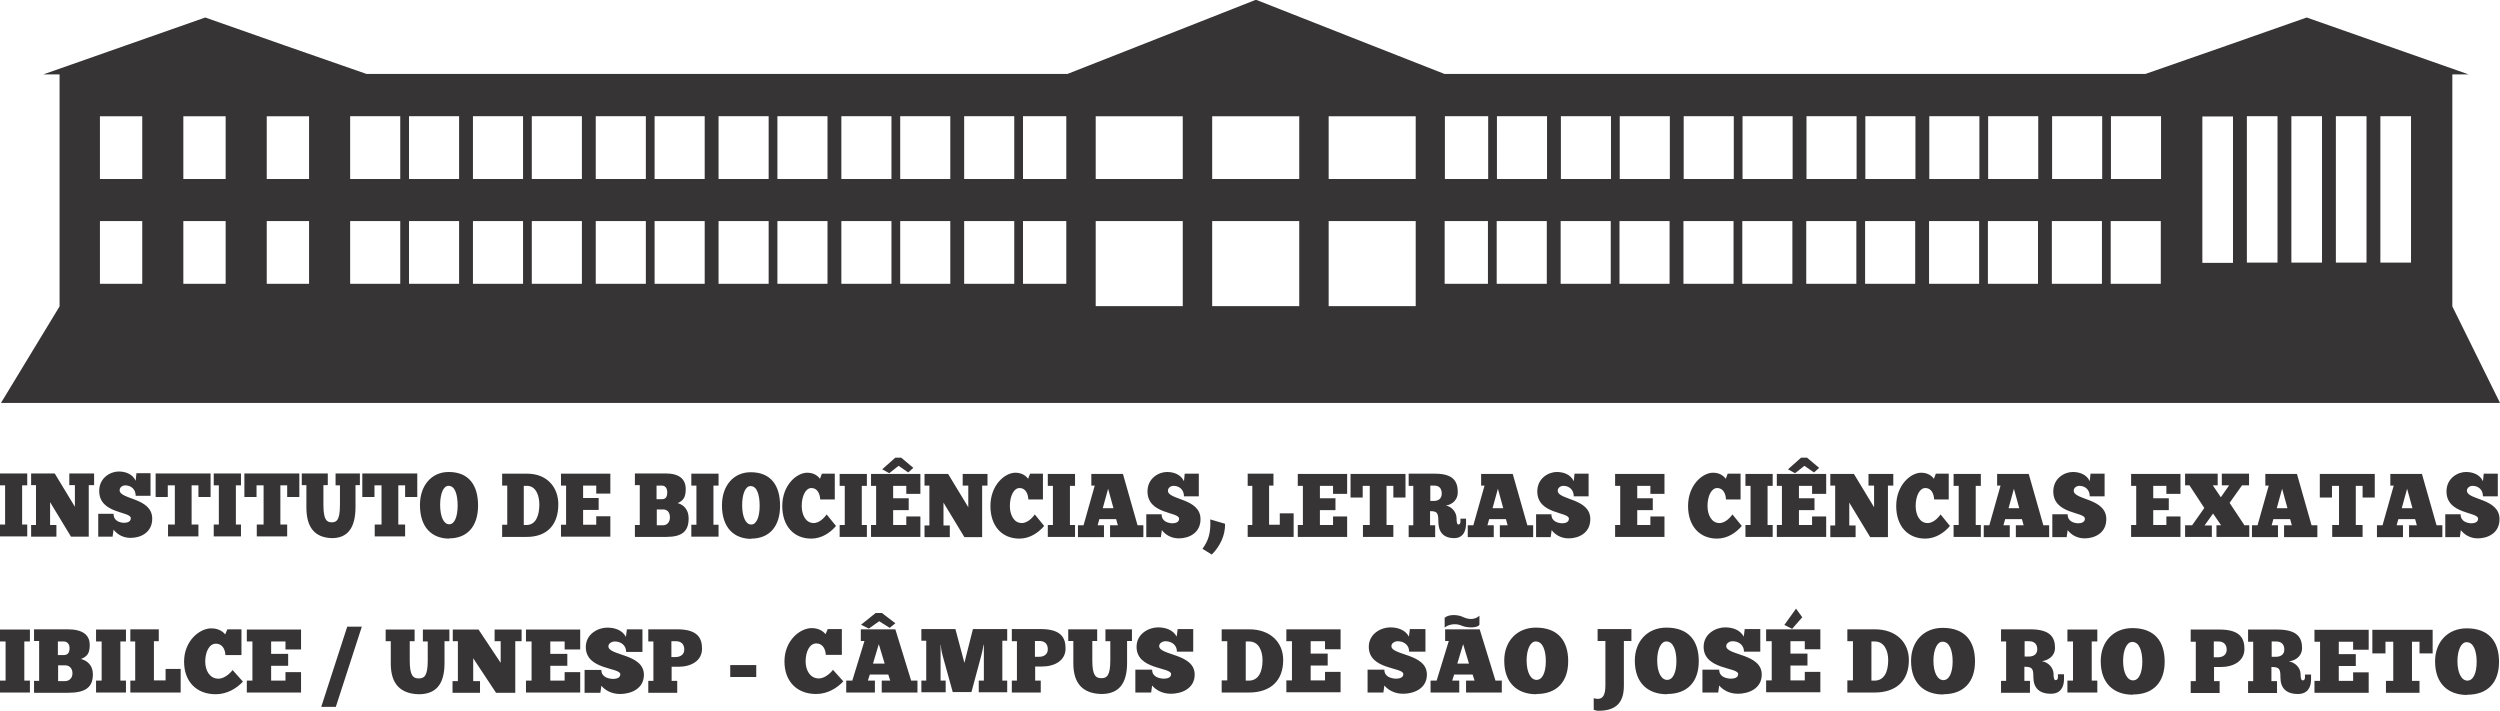 <?xml version="1.0" encoding="UTF-8"?>
<!DOCTYPE svg PUBLIC "-//W3C//DTD SVG 1.1//EN" "http://www.w3.org/Graphics/SVG/1.1/DTD/svg11.dtd">
<!-- Creator: CorelDRAW X6 -->
<svg xmlns="http://www.w3.org/2000/svg" xml:space="preserve" width="10.281in" height="2.925in" version="1.1" style="shape-rendering:geometricPrecision; text-rendering:geometricPrecision; image-rendering:optimizeQuality; fill-rule:evenodd; clip-rule:evenodd"
viewBox="0 0 10281 2925"
 xmlns:xlink="http://www.w3.org/1999/xlink">
 <defs>
  <style type="text/css">
   <![CDATA[
    .fil0 {fill:#373435}
    .fil1 {fill:#373435;fill-rule:nonzero}
   ]]>
  </style>
 </defs>
 <g id="Camada_x0020_1">
  <g id="_458483512">
   <path class="fil0" d="M0 1657l10281 0 -196 -397 0 -93 0 0 0 -689 0 0 0 -172 67 0 -333 -117 -333 -117 -333 117 -330 115 -2883 0 -384 -151 -391 -154 -391 154 -384 151 -2883 0 -330 -115 -333 -117 -333 117 -333 117 67 0 0 79 0 93 0 258 0 173 0 258 0 93 0 0 -241 397zm5941 -490l178 0 0 -258 -178 0 0 258zm214 0l206 0 0 -258 -206 0 0 258zm263 0l206 0 0 -258 -206 0 0 258zm242 0l206 0 0 -258 -206 0 0 258zm263 0l206 0 0 -258 -206 0 0 258zm242 0l206 0 0 -258 -206 0 0 258zm263 0l206 0 0 -258 -206 0 0 258zm242 0l206 0 0 -258 -206 0 0 258zm263 0l206 0 0 -258 -206 0 0 258zm242 0l206 0 0 -258 -206 0 0 258zm263 0l206 0 0 -258 -206 0 0 258zm242 0l206 0 0 -258 -206 0 0 258zm1109 -689l0 602 126 0 0 -602 -126 0zm-57 602l0 -602 -126 0 0 602 126 0zm-183 0l0 -602 -126 0 0 602 126 0zm-183 0l0 -602 -126 0 0 602 126 0zm-685 -602l0 258 206 0 0 -258 -206 0zm-36 258l0 -258 -206 0 0 258 206 0zm-469 -258l0 258 206 0 0 -258 -206 0zm-36 258l0 -258 -206 0 0 258 206 0zm-469 -258l0 258 206 0 0 -258 -206 0zm-36 258l0 -258 -206 0 0 258 206 0zm-469 -258l0 258 206 0 0 -258 -206 0zm-36 258l0 -258 -206 0 0 258 206 0zm-469 -258l0 258 206 0 0 -258 -206 0zm-36 258l0 -258 -206 0 0 258 206 0zm-469 -258l0 258 206 0 0 -258 -206 0zm-36 258l0 -258 -178 0 0 258 178 0zm-1913 -258l0 258 178 0 0 -258 -178 0zm0 431l0 258 178 0 0 -258 -178 0zm-36 258l0 -258 -206 0 0 258 206 0zm0 -431l0 -258 -206 0 0 258 206 0zm-469 -258l0 258 206 0 0 -258 -206 0zm0 431l0 258 206 0 0 -258 -206 0zm-36 258l0 -258 -206 0 0 258 206 0zm0 -431l0 -258 -206 0 0 258 206 0zm-469 -258l0 258 206 0 0 -258 -206 0zm0 431l0 258 206 0 0 -258 -206 0zm-36 258l0 -258 -206 0 0 258 206 0zm0 -431l0 -258 -206 0 0 258 206 0zm-469 -258l0 258 206 0 0 -258 -206 0zm0 431l0 258 206 0 0 -258 -206 0zm-36 258l0 -258 -206 0 0 258 206 0zm0 -431l0 -258 -206 0 0 258 206 0zm-469 -258l0 258 206 0 0 -258 -206 0zm0 431l0 258 206 0 0 -258 -206 0zm-36 258l0 -258 -206 0 0 258 206 0zm0 -431l0 -258 -206 0 0 258 206 0zm-469 -258l0 258 206 0 0 -258 -206 0zm0 431l0 258 206 0 0 -258 -206 0zm-36 258l0 -258 -206 0 0 258 206 0zm0 -431l0 -258 -206 0 0 258 206 0zm7537 345l0 -602 -126 0 0 602 126 0zm-7912 86l0 -258 -174 0 0 258 174 0zm0 -431l0 -258 -174 0 0 258 174 0zm-343 431l0 -258 -174 0 0 258 174 0zm0 -431l0 -258 -174 0 0 258 174 0zm-343 431l0 -258 -174 0 0 258 174 0zm0 -431l0 -258 -174 0 0 258 174 0zm5237 -258l0 258 -358 0 0 -258 358 0zm-479 0l0 258 -358 0 0 -258 358 0zm-479 0l0 258 -358 0 0 -258 358 0zm958 431l0 350 -358 0 0 -350 358 0zm-479 0l0 350 -358 0 0 -350 358 0zm-479 0l0 350 -358 0 0 -350 358 0z"/>
   <path class="fil1" d="M0 2589l0 49 23 0 0 161 -23 0 0 49 123 0 0 -49 -23 0 0 -161 23 0 0 -49 -123 0zm141 260l140 0c71,0 101,-23 101,-76 0,-36 -22,-56 -49,-63 28,-11 36,-26 36,-58 0,-41 -29,-64 -91,-64l-138 0 0 48 21 0 0 164 -21 0 0 48zm98 -211l23 0c14,0 24,10 24,27 0,18 -6,29 -25,29l-23 0 0 -56zm0 163l0 -65 28 0c20,0 31,14 31,33 0,20 -14,32 -30,32l-30 0zm156 -212l0 49 23 0 0 161 -23 0 0 49 123 0 0 -49 -23 0 0 -161 23 0 0 -49 -123 0zm141 0l0 49 20 0 0 161 -20 0 0 49 207 0 0 -97 -62 0 0 47 -48 0 0 -161 20 0 0 -49 -117 0zm421 166c-3,4 -28,36 -59,36 -35,0 -54,-33 -54,-70 0,-41 17,-74 44,-74 26,0 38,23 39,47l66 0 0 -106 -58 0 -9 21c-3,-4 -20,-25 -57,-25 -48,0 -112,51 -112,137 0,83 52,134 130,134 48,0 87,-25 112,-52l-43 -48zm58 -166l0 49 23 0 0 161 -23 0 0 49 223 0 0 -84 -64 0 0 35 -59 0 0 -61 70 0 0 -49 -70 0 0 -51 59 0 0 33 64 0 0 -82 -223 0zm473 -12l-107 330 -60 0 107 -330 60 0zm98 12l0 48 21 0 0 92c0,84 40,124 115,126 70,0 106,-40 106,-128l0 -90 20 0 0 -48 -109 0 0 49 20 0 0 79c0,64 -15,73 -37,73 -24,0 -37,-13 -37,-73l0 -80 20 0 0 -48 -118 0zm559 48l0 -48 -111 0 0 48 25 0 0 89 -91 -137 -106 0 0 48 21 0 0 164 -22 0 0 48 113 0 0 -48 -28 0 0 -94 94 142 79 0 0 -212 24 0zm18 -48l0 49 23 0 0 161 -23 0 0 49 223 0 0 -84 -64 0 0 35 -59 0 0 -61 70 0 0 -49 -70 0 0 -51 59 0 0 33 64 0 0 -82 -223 0zm241 260l65 0 4 -29c14,17 40,34 77,34 44,0 98,-21 98,-79 0,-87 -146,-78 -146,-117 0,-13 15,-20 26,-20 26,0 47,16 47,43l67 0 0 -93 -64 0 -4 31c-15,-28 -46,-38 -77,-38 -36,0 -88,25 -88,80 0,95 142,83 142,112 0,16 -18,19 -31,19 -16,-1 -47,-6 -47,-37l-69 0 0 94zm262 -260l0 49 21 0 0 162 -21 0 0 49 119 0 0 -49 -23 0 0 -58 28 0c53,0 97,-25 97,-74 0,-42 -16,-80 -102,-80l-120 0zm96 48l18 0c21,0 34,12 34,34 0,20 -15,31 -36,31l-17 0 0 -65zm241 98l0 49 107 0 0 -49 -107 0zm423 19c-3,4 -28,36 -59,36 -35,0 -54,-33 -54,-70 0,-41 17,-74 44,-74 26,0 38,23 39,47l66 0 0 -106 -58 0 -9 21c-3,-4 -20,-25 -57,-25 -48,0 -112,51 -112,137 0,83 52,134 130,134 48,0 87,-25 112,-52l-43 -48zm189 -199l-42 30 -32 -16 60 -48 26 0 55 42 -23 19 -43 -27zm158 293l0 -49 -26 0 -65 -211 -142 0 0 48 15 0 -50 163 -25 0 0 49 118 0 0 -49 -29 0 8 -25 76 0 8 25 -35 0 0 49 148 0zm-183 -119l24 -80 24 80 -48 0zm456 -76l0 22 0 124 -21 0 0 48 117 0 0 -48 -20 0 0 -164 20 0 0 -48 -141 0 -35 139 -37 -139 -140 0 0 48 20 0 0 164 -20 0 0 48 100 0 0 -48 -21 0 0 -147 1 0c1,19 6,40 8,46l41 148 77 0 39 -145c3,-9 8,-33 11,-50l1 0zm115 -65l0 49 21 0 0 162 -21 0 0 49 119 0 0 -49 -23 0 0 -58 28 0c53,0 97,-25 97,-74 0,-42 -16,-80 -102,-80l-120 0zm96 48l18 0c21,0 34,12 34,34 0,20 -15,31 -36,31l-17 0 0 -65zm136 -48l0 48 21 0 0 92c0,84 40,124 115,126 70,0 106,-40 106,-128l0 -90 20 0 0 -48 -109 0 0 49 20 0 0 79c0,64 -15,73 -37,73 -24,0 -37,-13 -37,-73l0 -80 20 0 0 -48 -118 0zm276 260l65 0 4 -29c14,17 40,34 77,34 44,0 98,-21 98,-79 0,-87 -146,-78 -146,-117 0,-13 15,-20 26,-20 26,0 47,16 47,43l67 0 0 -93 -64 0 -4 31c-15,-28 -46,-38 -77,-38 -36,0 -88,25 -88,80 0,95 142,83 142,112 0,16 -18,19 -31,19 -16,-1 -47,-6 -47,-37l-69 0 0 94zm355 0l111 0c91,0 142,-49 142,-134 0,-71 -51,-126 -140,-126l-113 0 0 49 23 0 0 161 -23 0 0 49zm99 -49l0 -161 14 0c39,0 55,38 55,77 0,47 -16,83 -55,84l-14 0zm167 -211l0 49 23 0 0 161 -23 0 0 49 223 0 0 -84 -64 0 0 35 -59 0 0 -61 70 0 0 -49 -70 0 0 -51 59 0 0 33 64 0 0 -82 -223 0zm334 260l65 0 4 -29c14,17 40,34 77,34 44,0 98,-21 98,-79 0,-87 -146,-78 -146,-117 0,-13 15,-20 26,-20 26,0 47,16 47,43l67 0 0 -93 -64 0 -4 31c-15,-28 -46,-38 -77,-38 -36,0 -88,25 -88,80 0,95 142,83 142,112 0,16 -18,19 -31,19 -16,-1 -47,-6 -47,-37l-69 0 0 94zm318 -308c14,-13 51,-15 78,-1 28,12 50,6 64,-7l0 37c-7,14 -50,14 -73,4 -27,-12 -57,-4 -70,8l0 -41zm234 308l0 -49 -26 0 -65 -211 -142 0 0 48 15 0 -50 163 -25 0 0 49 118 0 0 -49 -29 0 8 -25 76 0 8 25 -35 0 0 49 148 0zm-183 -119l24 -80 24 80 -48 0zm326 125c84,0 130,-51 130,-135 0,-84 -42,-138 -133,-138 -77,0 -130,55 -130,136 0,93 55,138 132,138zm0 -58c-24,0 -41,-31 -41,-80 0,-46 16,-79 38,-78 28,0 41,36 41,81 0,46 -14,77 -38,77zm235 123c6,2 13,4 20,4 76,0 104,-38 104,-103l0 -184 31 0 0 -49 -139 0 0 49 32 0 0 184c0,40 -12,54 -31,54 -7,0 -12,-1 -17,-3l0 49zm302 -65c84,0 130,-51 130,-135 0,-84 -42,-138 -133,-138 -77,0 -130,55 -130,136 0,93 55,138 132,138zm0 -58c-24,0 -41,-31 -41,-80 0,-46 16,-79 38,-78 28,0 41,36 41,81 0,46 -14,77 -38,77zm145 52l65 0 4 -29c14,17 40,34 77,34 44,0 98,-21 98,-79 0,-87 -146,-78 -146,-117 0,-13 15,-20 26,-20 26,0 47,16 47,43l67 0 0 -93 -64 0 -4 31c-15,-28 -46,-38 -77,-38 -36,0 -88,25 -88,80 0,95 142,83 142,112 0,16 -18,19 -31,19 -16,-1 -47,-6 -47,-37l-69 0 0 94zm411 -310l-42 48 -32 -16 48 -67 26 36zm-149 50l0 49 23 0 0 161 -23 0 0 49 223 0 0 -84 -64 0 0 35 -59 0 0 -61 70 0 0 -49 -70 0 0 -51 59 0 0 33 64 0 0 -82 -223 0zm334 260l111 0c91,0 142,-49 142,-134 0,-71 -51,-126 -140,-126l-113 0 0 49 23 0 0 161 -23 0 0 49zm99 -49l0 -161 14 0c39,0 55,38 55,77 0,47 -16,83 -55,84l-14 0zm296 56c84,0 130,-51 130,-135 0,-84 -42,-138 -133,-138 -77,0 -130,55 -130,136 0,93 55,138 132,138zm0 -58c-24,0 -41,-31 -41,-80 0,-46 16,-79 38,-78 28,0 41,36 41,81 0,46 -14,77 -38,77zm237 -208l0 49 21 0 0 162 -21 0 0 49 119 0 0 -49 -23 0 0 -58c33,0 37,8 37,42 0,44 23,69 72,69 41,0 54,-29 54,-60l0 -20 -25 0 0 12c0,7 -3,12 -9,12 -7,0 -9,-9 -9,-25 0,-27 -23,-49 -48,-53 31,-4 54,-25 54,-54 0,-42 -17,-77 -102,-77l-120 0zm97 48l18 0c21,0 34,11 34,33 0,20 -14,30 -35,30l-17 0 0 -63zm176 -48l0 49 23 0 0 161 -23 0 0 49 123 0 0 -49 -23 0 0 -161 23 0 0 -49 -123 0zm270 267c84,0 130,-51 130,-135 0,-84 -42,-138 -133,-138 -77,0 -130,55 -130,136 0,93 55,138 132,138zm0 -58c-24,0 -41,-31 -41,-80 0,-46 16,-79 38,-78 28,0 41,36 41,81 0,46 -14,77 -38,77zm237 -208l0 49 21 0 0 162 -21 0 0 49 119 0 0 -49 -23 0 0 -58 28 0c53,0 97,-25 97,-74 0,-42 -16,-80 -102,-80l-120 0zm96 48l18 0c21,0 34,12 34,34 0,20 -15,31 -36,31l-17 0 0 -65zm140 -48l0 49 21 0 0 162 -21 0 0 49 119 0 0 -49 -23 0 0 -58c33,0 37,8 37,42 0,44 23,69 72,69 41,0 54,-29 54,-60l0 -20 -25 0 0 12c0,7 -3,12 -9,12 -7,0 -9,-9 -9,-25 0,-27 -23,-49 -48,-53 31,-4 54,-25 54,-54 0,-42 -17,-77 -102,-77l-120 0zm97 48l18 0c21,0 34,11 34,33 0,20 -14,30 -35,30l-17 0 0 -63zm176 -48l0 49 23 0 0 161 -23 0 0 49 223 0 0 -84 -64 0 0 35 -59 0 0 -61 70 0 0 -49 -70 0 0 -51 59 0 0 33 64 0 0 -82 -223 0zm486 0l-248 0 0 97 54 0 0 -48 32 0 0 161 -30 0 0 49 138 0 0 -49 -31 0 0 -161 31 0 0 48 54 0 0 -97zm143 267c84,0 130,-51 130,-135 0,-84 -42,-138 -133,-138 -77,0 -130,55 -130,136 0,93 55,138 132,138zm0 -58c-24,0 -41,-31 -41,-80 0,-46 16,-79 38,-78 28,0 41,36 41,81 0,46 -14,77 -38,77z"/>
   <path class="fil1" d="M0 1947l0 49 21 0 0 161 -21 0 0 49 112 0 0 -49 -21 0 0 -161 21 0 0 -49 -112 0zm387 48l0 -48 -102 0 0 48 23 0 0 89 -83 -137 -97 0 0 48 20 0 0 164 -20 0 0 48 104 0 0 -48 -26 0 0 -94 86 142 73 0 0 -212 22 0zm17 212l59 0 4 -29c13,17 36,34 70,34 40,0 89,-21 89,-79 0,-87 -134,-78 -134,-117 0,-13 13,-20 23,-20 24,0 43,16 43,43l61 0 0 -93 -58 0 -3 31c-13,-28 -42,-38 -70,-38 -33,0 -80,25 -80,80 0,95 130,83 130,112 0,16 -17,19 -29,19 -14,-1 -42,-6 -42,-37l-63 0 0 94zm462 -260l-226 0 0 97 50 0 0 -48 29 0 0 161 -28 0 0 49 125 0 0 -49 -28 0 0 -161 28 0 0 48 50 0 0 -97zm13 0l0 49 21 0 0 161 -21 0 0 49 112 0 0 -49 -21 0 0 -161 21 0 0 -49 -112 0zm352 0l-226 0 0 97 50 0 0 -48 29 0 0 161 -28 0 0 49 125 0 0 -49 -28 0 0 -161 28 0 0 48 50 0 0 -97zm10 0l0 48 19 0 0 92c0,84 36,124 105,126 63,0 97,-40 97,-128l0 -90 18 0 0 -48 -100 0 0 49 18 0 0 79c0,64 -13,73 -34,73 -22,0 -34,-13 -34,-73l0 -80 18 0 0 -48 -107 0zm475 0l-226 0 0 97 50 0 0 -48 29 0 0 161 -28 0 0 49 125 0 0 -49 -28 0 0 -161 28 0 0 48 50 0 0 -97zm131 267c76,0 119,-51 119,-135 0,-84 -38,-138 -121,-138 -70,0 -118,55 -118,136 0,93 50,138 121,138zm0 -58c-22,0 -37,-31 -37,-80 0,-46 14,-79 35,-78 26,0 37,36 37,81 0,46 -13,77 -34,77zm217 52l102 0c83,0 130,-49 130,-134 0,-71 -47,-126 -128,-126l-103 0 0 49 21 0 0 161 -21 0 0 49zm90 -49l0 -161 13 0c36,0 51,38 51,77 0,46 -15,83 -51,84l-13 0zm153 -211l0 49 21 0 0 161 -21 0 0 49 203 0 0 -84 -58 0 0 35 -54 0 0 -61 64 0 0 -49 -64 0 0 -51 54 0 0 33 58 0 0 -82 -203 0zm305 260l128 0c65,0 92,-23 92,-76 0,-36 -20,-56 -45,-63 25,-11 33,-26 33,-58 0,-41 -27,-64 -83,-64l-126 0 0 48 20 0 0 164 -20 0 0 48zm89 -211l21 0c13,0 22,10 22,27 0,18 -5,29 -23,29l-21 0 0 -56zm0 163l0 -65 26 0c19,0 28,14 28,33 0,20 -13,32 -27,32l-27 0zm142 -212l0 49 21 0 0 161 -21 0 0 49 112 0 0 -49 -21 0 0 -161 21 0 0 -49 -112 0zm246 267c76,0 119,-51 119,-135 0,-84 -38,-138 -121,-138 -70,0 -118,55 -118,136 0,93 50,138 121,138zm0 -58c-22,0 -37,-31 -37,-80 0,-46 14,-79 35,-78 26,0 37,36 37,81 0,46 -13,77 -34,77zm311 -42c-3,4 -25,36 -54,36 -32,0 -49,-33 -49,-70 0,-41 16,-74 40,-74 24,0 35,23 36,47l60 0 0 -106 -53 0 -8 21c-3,-4 -18,-25 -52,-25 -44,0 -103,51 -103,137 0,83 48,134 119,134 44,0 79,-25 102,-52l-39 -48zm53 -166l0 49 21 0 0 161 -21 0 0 49 112 0 0 -49 -21 0 0 -161 21 0 0 -49 -112 0zm242 -33l-38 30 -29 -16 54 -48 24 0 50 42 -21 19 -39 -27zm-113 33l0 49 21 0 0 161 -21 0 0 49 203 0 0 -84 -58 0 0 35 -54 0 0 -61 64 0 0 -49 -64 0 0 -51 54 0 0 33 58 0 0 -82 -203 0zm479 48l0 -48 -102 0 0 48 23 0 0 89 -83 -137 -97 0 0 48 20 0 0 164 -20 0 0 48 104 0 0 -48 -26 0 0 -94 86 142 73 0 0 -212 22 0zm195 118c-3,4 -25,36 -54,36 -32,0 -49,-33 -49,-70 0,-41 16,-74 40,-74 24,0 35,23 36,47l60 0 0 -106 -53 0 -8 21c-3,-4 -18,-25 -52,-25 -44,0 -103,51 -103,137 0,83 48,134 119,134 44,0 79,-25 102,-52l-39 -48zm53 -166l0 49 21 0 0 161 -21 0 0 49 112 0 0 -49 -21 0 0 -161 21 0 0 -49 -112 0zm393 260l0 -49 -24 0 -60 -211 -130 0 0 48 14 0 -46 163 -23 0 0 49 107 0 0 -49 -26 0 7 -25 69 0 7 25 -32 0 0 49 135 0zm-167 -119l22 -80 22 80 -44 0zm180 119l59 0 4 -29c13,17 36,34 70,34 40,0 89,-21 89,-79 0,-87 -134,-78 -134,-117 0,-13 13,-20 23,-20 24,0 43,16 43,43l61 0 0 -93 -58 0 -3 31c-13,-28 -42,-38 -70,-38 -33,0 -80,25 -80,80 0,95 130,83 130,112 0,16 -17,19 -29,19 -14,-1 -43,-6 -43,-37l-63 0 0 94zm268 72c34,-34 56,-79 55,-127l-61 -18c3,56 -8,88 -32,121l39 24zm148 -332l0 49 19 0 0 161 -19 0 0 49 189 0 0 -97 -57 0 0 47 -44 0 0 -161 18 0 0 -49 -107 0zm206 0l0 49 21 0 0 161 -21 0 0 49 203 0 0 -84 -58 0 0 35 -54 0 0 -61 64 0 0 -49 -64 0 0 -51 54 0 0 33 58 0 0 -82 -203 0zm443 0l-226 0 0 97 50 0 0 -48 29 0 0 161 -28 0 0 49 125 0 0 -49 -28 0 0 -161 28 0 0 48 50 0 0 -97zm13 0l0 49 19 0 0 162 -19 0 0 49 109 0 0 -49 -21 0 0 -58c30,0 34,8 34,42 0,44 21,69 65,69 37,0 49,-29 49,-60l0 -20 -23 0 0 12c0,7 -3,12 -8,12 -6,0 -8,-9 -8,-25 0,-27 -21,-49 -44,-53 28,-4 49,-25 49,-54 0,-42 -15,-77 -93,-77l-110 0zm88 48l17 0c20,0 31,11 31,33 0,20 -13,30 -32,30l-15 0 0 -63zm424 212l0 -49 -24 0 -60 -211 -130 0 0 48 14 0 -46 163 -23 0 0 49 107 0 0 -49 -26 0 7 -25 69 0 7 25 -32 0 0 49 135 0zm-167 -119l22 -80 22 80 -44 0zm180 119l59 0 4 -29c13,17 36,34 70,34 40,0 89,-21 89,-79 0,-87 -134,-78 -134,-117 0,-13 13,-20 23,-20 24,0 43,16 43,43l61 0 0 -93 -58 0 -3 31c-13,-28 -42,-38 -70,-38 -33,0 -80,25 -80,80 0,95 130,83 130,112 0,16 -17,19 -29,19 -14,-1 -43,-6 -43,-37l-63 0 0 94zm324 -260l0 49 21 0 0 161 -21 0 0 49 203 0 0 -84 -58 0 0 35 -54 0 0 -61 64 0 0 -49 -64 0 0 -51 54 0 0 33 58 0 0 -82 -203 0zm483 166c-3,4 -25,36 -54,36 -32,0 -49,-33 -49,-70 0,-41 16,-74 40,-74 24,0 35,23 36,47l60 0 0 -106 -53 0 -8 21c-3,-4 -18,-25 -52,-25 -44,0 -103,51 -103,137 0,83 48,134 119,134 44,0 79,-25 102,-52l-39 -48zm53 -166l0 49 21 0 0 161 -21 0 0 49 112 0 0 -49 -21 0 0 -161 21 0 0 -49 -112 0zm242 -33l-38 30 -29 -16 54 -48 24 0 50 42 -21 19 -39 -27zm-113 33l0 49 21 0 0 161 -21 0 0 49 203 0 0 -84 -58 0 0 35 -54 0 0 -61 64 0 0 -49 -64 0 0 -51 54 0 0 33 58 0 0 -82 -203 0zm479 48l0 -48 -102 0 0 48 23 0 0 89 -83 -137 -97 0 0 48 20 0 0 164 -20 0 0 48 104 0 0 -48 -26 0 0 -94 86 142 73 0 0 -212 22 0zm195 118c-3,4 -25,36 -54,36 -32,0 -49,-33 -49,-70 0,-41 16,-74 40,-74 24,0 35,23 36,47l60 0 0 -106 -53 0 -8 21c-3,-4 -18,-25 -52,-25 -44,0 -103,51 -103,137 0,83 48,134 119,134 44,0 79,-25 102,-52l-39 -48zm53 -166l0 49 21 0 0 161 -21 0 0 49 112 0 0 -49 -21 0 0 -161 21 0 0 -49 -112 0zm393 260l0 -49 -24 0 -60 -211 -130 0 0 48 14 0 -46 163 -23 0 0 49 107 0 0 -49 -26 0 7 -25 69 0 7 25 -32 0 0 49 135 0zm-167 -119l22 -80 22 80 -44 0zm180 119l59 0 4 -29c13,17 36,34 70,34 40,0 89,-21 89,-79 0,-87 -134,-78 -134,-117 0,-13 13,-20 23,-20 24,0 43,16 43,43l61 0 0 -93 -58 0 -3 31c-13,-28 -42,-38 -70,-38 -33,0 -80,25 -80,80 0,95 130,83 130,112 0,16 -17,19 -29,19 -14,-1 -42,-6 -42,-37l-63 0 0 94zm324 -260l0 49 21 0 0 161 -21 0 0 49 203 0 0 -84 -58 0 0 35 -54 0 0 -61 64 0 0 -49 -64 0 0 -51 54 0 0 33 58 0 0 -82 -203 0zm332 260l0 -48 -30 0 35 -49 7 10 26 38 -19 0 0 48 135 0 0 -48 -20 0 -61 -92 51 -72 29 0 0 -48 -112 0 0 48 30 0 -34 49 -33 -49 20 0 0 -48 -134 0 0 48 18 0 61 93 -50 71 -29 0 0 48 112 0zm434 0l0 -49 -24 0 -60 -211 -130 0 0 48 14 0 -46 163 -23 0 0 49 107 0 0 -49 -26 0 7 -25 69 0 7 25 -32 0 0 49 135 0zm-167 -119l22 -80 22 80 -44 0zm403 -141l-226 0 0 97 50 0 0 -48 29 0 0 161 -28 0 0 49 125 0 0 -49 -28 0 0 -161 28 0 0 48 50 0 0 -97zm278 260l0 -49 -24 0 -60 -211 -130 0 0 48 14 0 -46 163 -23 0 0 49 107 0 0 -49 -26 0 7 -25 69 0 7 25 -32 0 0 49 135 0zm-167 -119l22 -80 22 80 -44 0zm180 119l59 0 4 -29c13,17 36,34 70,34 40,0 89,-21 89,-79 0,-87 -134,-78 -134,-117 0,-13 13,-20 23,-20 24,0 43,16 43,43l61 0 0 -93 -58 0 -3 31c-13,-28 -42,-38 -70,-38 -33,0 -80,25 -80,80 0,95 130,83 130,112 0,16 -17,19 -29,19 -14,-1 -43,-6 -43,-37l-63 0 0 94z"/>
  </g>
 </g>
</svg>
